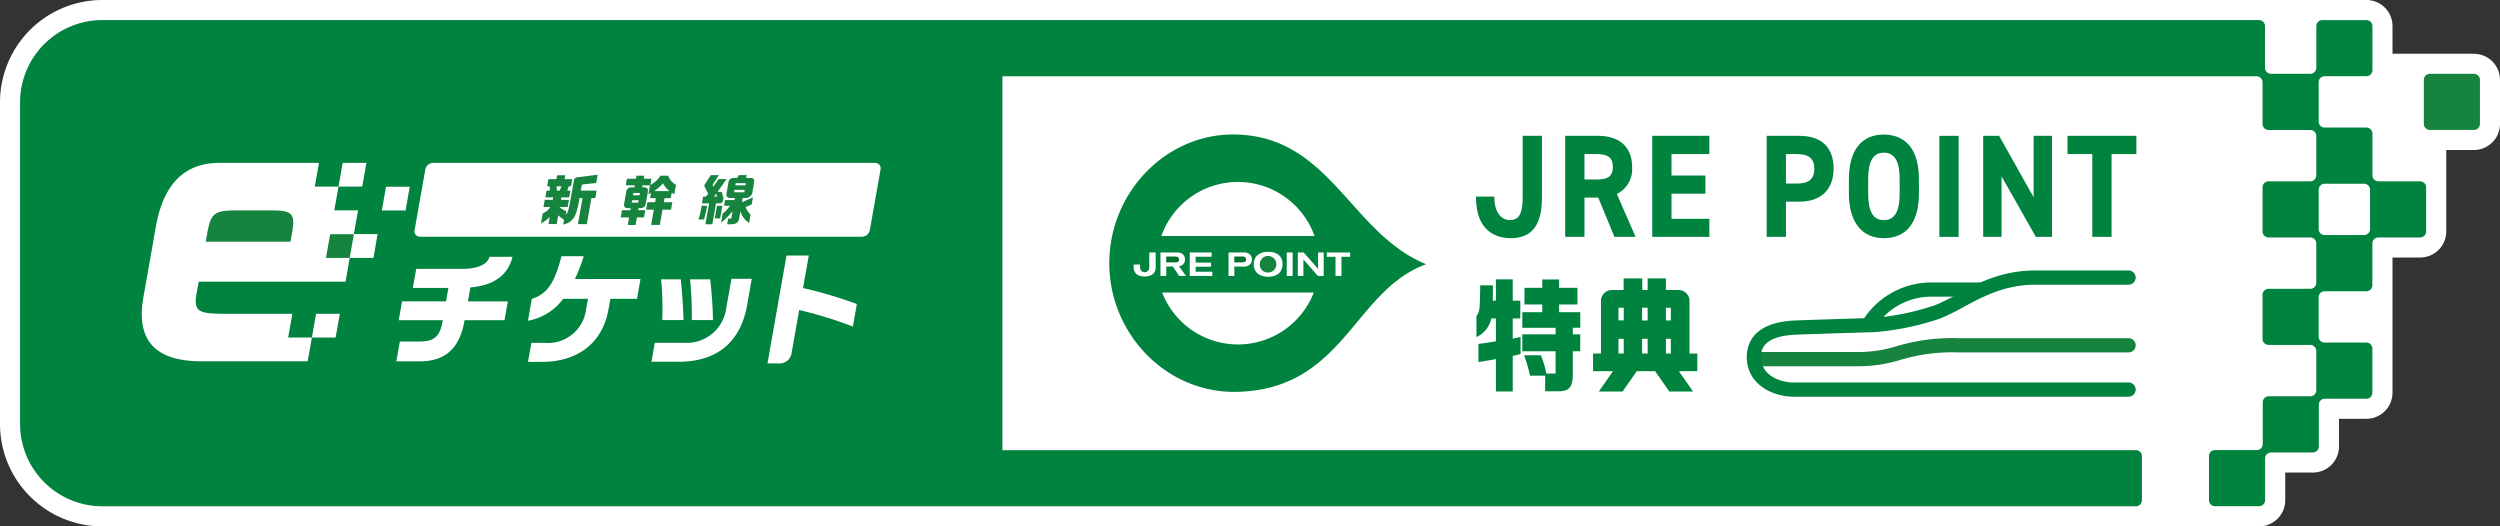 <svg xmlns="http://www.w3.org/2000/svg" xmlns:xlink="http://www.w3.org/1999/xlink" width="295" height="62.112" viewBox="0 0 295 62.112">
  <rect x="0" y="0" width="295" height="62.112" fill="#333333" stroke="none"/>
  <defs>
    <clipPath id="clip-path">
      <rect id="長方形_748" data-name="長方形 748" width="295" height="62.112" fill="none"/>
    </clipPath>
  </defs>
  <g id="グループ_2635" data-name="グループ 2635" transform="translate(0 0)">
    <g id="グループ_2627" data-name="グループ 2627" transform="translate(0 0)" clip-path="url(#clip-path)">
      <path id="パス_7283" data-name="パス 7283" d="M291.924,6.343h-9.609V3.076A3.079,3.079,0,0,0,279.239,0H12.068A12.082,12.082,0,0,0,0,12.068V50.043A12.082,12.082,0,0,0,12.068,62.112H266.582a3.088,3.088,0,0,0,3.076-3.086V55.759h3.267A3.079,3.079,0,0,0,276,52.683V49.416h3.239a3.079,3.079,0,0,0,3.076-3.077V30.386h3.267a3.078,3.078,0,0,0,3.076-3.075V17.7h3.267A3.079,3.079,0,0,0,295,14.624v-5.2a3.079,3.079,0,0,0-3.076-3.076" transform="translate(0 0)" fill="#fff"/>
      <path id="パス_7293" data-name="パス 7293" d="M178.107,37.182a.914.914,0,0,0,.985.957.975.975,0,1,0-.985-.957" transform="translate(-29.448 -5.984)" fill="#16833e"/>
      <path id="パス_7294" data-name="パス 7294" d="M175.518,36.269H174.5v.691h.851a1,1,0,0,0,.338-.038.294.294,0,0,0,.191-.3.328.328,0,0,0-.365-.353" transform="translate(-28.852 -5.997)" fill="#00722e"/>
      <path id="パス_7295" data-name="パス 7295" d="M166.387,36.625c0-.3-.218-.356-.409-.356h-1.105v.691h1.133c.128,0,.381-.033.381-.336" transform="translate(-27.26 -5.997)" fill="#00722e"/>
      <path id="パス_7299" data-name="パス 7299" d="M259.911,51.12H248.365a.839.839,0,0,1,0-1.679h11.546a15.3,15.3,0,0,0,4.864-.7,22.875,22.875,0,0,1,7.2-.933H292.1a.839.839,0,0,1,0,1.678H271.972a21.171,21.171,0,0,0-6.744.871,16.912,16.912,0,0,1-5.318.764" transform="translate(-40.926 -7.904)" fill="#16833e"/>
      <path id="パス_7300" data-name="パス 7300" d="M348.579,10.434h-5.2a.71.71,0,0,0-.71.709v5.206a.71.71,0,0,0,.71.709h5.2a.709.709,0,0,0,.709-.709V11.143a.709.709,0,0,0-.709-.709" transform="translate(-56.656 -1.725)" fill="#16833e"/>
      <path id="パス_7301" data-name="パス 7301" d="M101.246,28.084a.417.417,0,0,0,.476-.311l.053-.3-.2-.74h-.5l1.062-1.508H101.2l-.639.911-.013-.031,0-.008-.018-.042a.3.3,0,0,1-.013-.146.577.577,0,0,1,.085-.191l.652-.963h-.973l-.657,1.012a.605.605,0,0,0-.093.2.3.3,0,0,0,.036.2l.411.77-.274.357h-.331l-.138.789h.846l-.436,2.471h.815l.435-2.471Zm-.326-1.138.1.35h-.351Z" transform="translate(-16.406 -4.093)" fill="#16833e"/>
      <path id="パス_7302" data-name="パス 7302" d="M99.113,29.1l-.058.37a8.737,8.737,0,0,1-.314,1.235H99.4a16.356,16.356,0,0,0,.373-1.605Z" transform="translate(-16.326 -4.812)" fill="#16833e"/>
      <path id="パス_7303" data-name="パス 7303" d="M93.338,24.831h-.891a3.106,3.106,0,0,1-1.194,1.1l.129-.732h-.91l.063-.363h-.923l-.064.363H88.486l-.137.776h1.063l-.041.235h-.337a.588.588,0,0,0-.632.553l-.239,1.35c-.064.364.073.554.437.554h.338l-.043.242H87.9l-.149.847h.992l-.159.9h.923l.159-.9H90.5l.149-.847h-.833l.042-.242h.223a.6.6,0,0,0,.633-.554l.238-1.35c.064-.362-.073-.553-.437-.553h-.223l.042-.235h.871l-.183,1.038.305-.147-.109.623h.68l-.083.477h-.911l-.155.879h.911l-.316,1.8H92.37l.315-1.8h1.007l.155-.879H92.841l.085-.477h.732l.113-.643.305.179.2-1.108a2.066,2.066,0,0,1-.934-1.089M89.815,28.02h-.765l.053-.293h.763Zm.153-.866H89.2l.048-.275h.765Zm1.718-.5a5.033,5.033,0,0,0,1.052-.91,3.314,3.314,0,0,0,.763.91Z" transform="translate(-14.509 -4.106)" fill="#16833e"/>
      <path id="パス_7304" data-name="パス 7304" d="M101.309,29.1l-.262,1.483h.636l.263-1.483Z" transform="translate(-16.707 -4.812)" fill="#16833e"/>
      <path id="パス_7305" data-name="パス 7305" d="M46.578,33.109l-.493,2.8h2.8l.493-2.8Z" transform="translate(-7.62 -5.474)" fill="#16833e"/>
      <path id="パス_7306" data-name="パス 7306" d="M81.474,25.835l1.521-.16.172-.972-2.4.3a.412.412,0,0,0-.4.379l-.383,2.171c-.281,1.491-.325,1.618-.588,1.853l.07-.395a6.531,6.531,0,0,1-.788-.446l.009-.05h.942l.149-.846h-.941l.053-.294h.922l.139-.8h-.387l.211-.509h.247l.15-.846h-.9l.08-.453h-.974l-.08.453h-.943l-.149.846h.288l.043.509h-.4l-.14.8h.922l-.051.288h-.942l-.149.846h.808a1.89,1.89,0,0,1-.9.757l-.206,1.171a3.615,3.615,0,0,0,1.031-.751l-.148.84h.973l.182-1.032c.288.242.338.28.689.536l-.1.553A1.937,1.937,0,0,0,80.513,29.5a8.063,8.063,0,0,0,.5-2.037h.37l-.541,3.068H81.89l.542-3.068h.457l.158-.891H81.175l.1-.551a.2.2,0,0,1,.2-.187m-3.107.744-.044-.509H78.9l-.217.509Z" transform="translate(-12.645 -4.084)" fill="#16833e"/>
      <path id="パス_7307" data-name="パス 7307" d="M105.4,25.086h-.534l.154-.331h-.993l-.18.331h-.406a.588.588,0,0,0-.632.553l-.223,1.262c-.063.363.074.553.437.553h.548l-.044.248h-1.116l-.118.669h.69a3.448,3.448,0,0,1-.853.924l-.188,1.068a7.254,7.254,0,0,0,1.356-1.371l-.156.892h-.364l-.118.669h.566c.519-.019.8-.249.851-.713l.149-.841a2.319,2.319,0,0,0,1.027,1.394l.173-.98a2.318,2.318,0,0,1-.589-.881l.718-.318.147-.832-1.291.573.088-.5h.324a.783.783,0,0,0,.821-.72l.194-1.1c.063-.361-.074-.553-.437-.553m-.719,1.7h-1.2l.05-.286h1.2Zm.144-.82h-1.2l.044-.25h1.2Z" transform="translate(-16.855 -4.093)" fill="#16833e"/>
      <g id="グループ_2629" data-name="グループ 2629" transform="translate(2.365 2.366)">
        <path id="パス_7284" data-name="パス 7284" d="M229.175,22.872c0-2.331-1.47-3.669-4.032-3.669H221.28V31.126h2.274V26.49h1.626l1.91,4.637h2.5l-2.216-5.06a3.263,3.263,0,0,0,1.8-3.194m-2.274,0c0,1.234-.75,1.481-1.959,1.481h-1.388V21.358h1.388c1.41,0,1.959.424,1.959,1.514" transform="translate(-38.952 -5.541)" fill="#00833e"/>
        <path id="パス_7285" data-name="パス 7285" d="M233.586,31.127h6.74V28.99H235.86V26.029h4V23.892h-4V21.358h4.465V19.2h-6.74Z" transform="translate(-40.986 -5.541)" fill="#00833e"/>
        <path id="パス_7286" data-name="パス 7286" d="M253.629,19.2h-3.863V31.127h2.274V26.97h1.589c2.562,0,4.032-1.431,4.032-3.925,0-2.476-1.432-3.84-4.032-3.84m1.758,3.84c0,1.254-.618,1.789-2.066,1.789H252.04V21.358h1.281c1.409,0,2.066.536,2.066,1.686" transform="translate(-43.662 -5.541)" fill="#00833e"/>
        <path id="パス_7287" data-name="パス 7287" d="M265.513,19.02c-1.541,0-4.125.685-4.125,5.277v1.676c0,3.354,1.5,5.278,4.125,5.278,2.67,0,4.14-1.875,4.14-5.278V24.3c0-4.591-2.594-5.277-4.14-5.277m-1.85,5.277c0-2.143.588-3.14,1.85-3.14s1.865,1,1.865,3.14v1.676c0,2.143-.593,3.141-1.865,3.141s-1.85-1-1.85-3.141Z" transform="translate(-45.583 -5.511)" fill="#00833e"/>
        <rect id="長方形_747" data-name="長方形 747" width="2.274" height="11.923" transform="translate(226.478 13.662)" fill="#00833e"/>
        <path id="パス_7288" data-name="パス 7288" d="M286.319,26.444l-4.048-7.211-.017-.03h-1.88V31.127h2.167v-7.14l4.031,7.11.018.03h1.9V19.2h-2.167Z" transform="translate(-48.722 -5.541)" fill="#00833e"/>
        <path id="パス_7289" data-name="パス 7289" d="M292.293,19.2v2.154h2.926v9.769h2.274V21.358h2.925V19.2Z" transform="translate(-50.693 -5.541)" fill="#00833e"/>
        <path id="パス_7290" data-name="パス 7290" d="M214.175,26.534c0,2.294-.734,2.609-1.527,2.609-.838,0-1.816-.71-1.816-2.712v-.059h-2.164v.059c0,4.219,2.58,4.849,4.119,4.849,2.465,0,3.662-1.552,3.662-4.747V19.2h-2.274Z" transform="translate(-36.866 -5.541)" fill="#00833e"/>
        <path id="パス_7291" data-name="パス 7291" d="M210.676,40.2c0,.906,0,1.037-.013,1.81h.367V39.494h1.985v2.512h.894v2.1h-.894v2.381l.921-.19v2.016l-.921.22v4.192H211.03V48.9c-.84.161-1.012.189-2.063.351V47.119c1.025-.147,1.183-.161,2.063-.321V44.11h-.538a3.139,3.139,0,0,1-1.761,2.191V43.833c.368-.54.394-.672.434-2.848l.013-.789Zm3.47,3.169H216.5V42.46h-2.1V40.488h2.1v-.979h1.985v.979h2.168V42.46h-2.168v.906h2.5v1.84H220.1v.774h.881v2H220.1v2.571c.039,1.664-.407,2.19-1.827,2.147H216.84v-1.84h-1.787a17.345,17.345,0,0,0-.7-2.41h1.985a11.85,11.85,0,0,1,.644,2.163h1.091V47.981h-3.93v-2h3.93v-.774h-3.93Z" transform="translate(-36.877 -8.896)" fill="#00833e"/>
        <path id="パス_7292" data-name="パス 7292" d="M237.52,50.309V48.221H236.6V42.006a1.3,1.3,0,0,0-1.278-1.278h-1.508V39.355h-2.155v1.373h-.631V39.355h-2.2v1.373h-1.4a1.3,1.3,0,0,0-1.277,1.278v6.215h-.933v2.088h2.352l-1.677,2.4H228.7l1.677-2.4h2.164l1.678,2.4h2.806l-1.678-2.4h2.173Zm-9.3-7.493h.618v1.5h-.618Zm0,3.666h.618v1.739h-.618Zm3.443,1.739H231V46.482h.657Zm0-3.9H231v-1.5h.657Zm2.155-1.5h.578v1.5h-.578Zm0,3.666h.578v1.739h-.578Z" transform="translate(-39.603 -8.873)" fill="#00833e"/>
        <path id="パス_7296" data-name="パス 7296" d="M172.005,19.018c-8.377-.318-15.179,6.8-15.179,15.181s6.8,15.435,15.179,15.179c12.573-.381,13.644-11.95,22.213-15.056-8.891-3.642-11.247-14.887-22.213-15.3m0,5.591a9.6,9.6,0,0,1,9.038,6.375H162.969a9.593,9.593,0,0,1,9.036-6.375m6.456,11.1h-.694V32.936h.694Zm-1.189-1.411c0,.914-.6,1.5-1.691,1.5s-1.707-.592-1.707-1.475c0-1.07.828-1.471,1.684-1.471s1.714.353,1.714,1.444m-3.622-.526a.779.779,0,0,1-.182.532,1.089,1.089,0,0,1-.923.294h-.965v1.112H170.9V32.936h1.722a.946.946,0,0,1,.911.373.816.816,0,0,1,.12.459m-4.813.359v.494h-1.824v.59h1.966v.494h-2.66V32.936H168.9v.5h-1.886v.693Zm-6.54.592c-.008.755-.613,1.052-1.3,1.052s-1.288-.3-1.295-1.052v-.363h.751v.326a.545.545,0,1,0,1.088,0V32.936h.751Zm.562-1.783h1.892a1.367,1.367,0,0,1,.455.051.772.772,0,0,1,.549.779.857.857,0,0,1-.074.364.756.756,0,0,1-.642.422l.837,1.154h-.814l-.732-1.112h-.786v1.112h-.685Zm9.147,10.852a9.6,9.6,0,0,1-8.945-6.126h17.89a9.59,9.59,0,0,1-8.945,6.126m10.116-8.083h-.683l-1.709-1.941v1.941h-.66V32.936h.694l1.7,1.934V32.936h.659Zm3.123-2.263H184.22v2.263h-.7V33.443h-1.028v-.507h2.75Z" transform="translate(-28.295 -5.509)" fill="#00833e"/>
        <path id="パス_7297" data-name="パス 7297" d="M292,53.135H252.548c-2.781,0-5.6-1.61-5.6-4.687,0-1.527.749-4.118,5.762-4.311,2.567-.1,9.24-.3,9.24-.3a30.763,30.763,0,0,0,7.169-1.481,24.076,24.076,0,0,0,2.626-1.292c2.452-1.324,5.231-2.825,9.271-2.825H292a.839.839,0,0,1,0,1.679H281.02c-3.616,0-6.2,1.394-8.473,2.623a25.518,25.518,0,0,1-2.815,1.38,31.864,31.864,0,0,1-7.688,1.592c-.039,0-6.7.2-9.265.3-4.147.159-4.147,2.022-4.147,2.634,0,2.067,2.031,3.008,3.918,3.008H292a.839.839,0,0,1,0,1.679" transform="translate(-43.196 -8.689)" fill="#00833e"/>
        <path id="パス_7298" data-name="パス 7298" d="M264.3,45.353a.825.825,0,0,1-.437-.124.837.837,0,0,1-.28-1.149,9.565,9.565,0,0,1,8.066-4.147h5.753a.839.839,0,1,1,0,1.679h-5.753a7.889,7.889,0,0,0-6.634,3.343.842.842,0,0,1-.716.4" transform="translate(-45.927 -8.969)" fill="#00833e"/>
        <path id="パス_7308" data-name="パス 7308" d="M286.049,21.864h-4.924a.71.71,0,0,1-.71-.709V16.231a.709.709,0,0,0-.709-.709h-4.924a.71.71,0,0,1-.709-.71V10.17a.71.71,0,0,1,.709-.71h4.924a.709.709,0,0,0,.709-.709v-5.2a.71.71,0,0,0-.709-.71h-5.2a.71.71,0,0,0-.71.71V8.469a.709.709,0,0,1-.709.709h-4.642a.709.709,0,0,1-.709-.709V3.545a.71.71,0,0,0-.71-.71H12.537a9.714,9.714,0,0,0-9.7,9.7V50.512a9.714,9.714,0,0,0,9.7,9.7h239.97a.718.718,0,0,0,.709-.72v-5.2a.705.705,0,0,0-.709-.7H118.755l0-44.124H266.738a.707.707,0,0,1,.71.707v4.924a.709.709,0,0,0,.709.709h4.924a.709.709,0,0,1,.709.709v4.642a.709.709,0,0,1-.709.709h-4.924a.71.71,0,0,0-.709.71v5.2a.709.709,0,0,0,.709.709h4.924a.71.71,0,0,1,.709.71v4.642a.71.71,0,0,1-.709.71h-4.924a.709.709,0,0,0-.709.709v5.2a.71.71,0,0,0,.709.71h4.924a.709.709,0,0,1,.709.709v4.642a.709.709,0,0,1-.709.709h-4.9a.71.71,0,0,0-.709.71V52.87a.71.71,0,0,1-.71.71h-4.923a.71.71,0,0,0-.71.709v5.2a.71.71,0,0,0,.71.71h5.2a.71.71,0,0,0,.709-.71V54.572a.71.71,0,0,1,.71-.71h4.924a.71.71,0,0,0,.709-.709V48.229a.71.71,0,0,1,.709-.71h4.9a.709.709,0,0,0,.709-.709V41.6a.71.71,0,0,0-.709-.71h-4.924a.709.709,0,0,1-.709-.709V35.545a.71.71,0,0,1,.709-.71h4.924a.709.709,0,0,0,.709-.709V29.2a.71.71,0,0,1,.71-.71h4.924a.709.709,0,0,0,.709-.709v-5.2a.71.71,0,0,0-.709-.71M44.537,30.906h-2.8l-.495,2.8H23.914l-.328,1.855c-.14,1.642.395,1.934,3.279,1.934h8.1l-.494,2.8h2.8l.495-2.8h2.8l-.494,2.8h-2.8l-.495,2.8H24.758c-5.85.149-8.29-2.313-7.368-7.539l1.494-8.475c.9-4.892,3.35-7.355,7.388-7.392H38.106l-.493,2.8h2.8l.493-2.8h2.8l-.495,2.8h-2.8l-.495,2.8h2.8l-.493,2.8h2.8ZM46.019,22.5h2.8l-.493,2.8h-2.8Zm9.942,11.955-.279,1.576h4.712L60,38.255H55.291c-.561,3.262-2.2,4.8-5.166,4.854H47.239l.412-2.34h2.427c1.686-.029,2.358-.661,2.627-2.514H47.52l.392-2.226H53.1l.28-1.58H49.183l.4-2.255h5.5c1.271,0,2.876-.326,3.138-1.422h2.729c-.618,2.428-2.516,3.39-4.979,3.62l-.01.061Zm19.673,1.275H72.489l-.223,1.264c-.649,3.683-3.344,6.176-7.864,6.176H62.775l.395-2.24H64.8a4.524,4.524,0,0,0,4.823-3.936l.226-1.264H66.93a6.647,6.647,0,0,1-4.161,2.585l.453-2.57c1.815-.605,2.66-1.811,3.5-5.041H69.34a16.971,16.971,0,0,1-1.033,2.685h7.741Zm13,.725c-.773,4.384-3.562,6.7-8.065,6.7H77.34l.395-2.239h3.4a4.709,4.709,0,0,0,5.035-4.106l.612-3.445h2.392ZM78.5,33.563l-.013-.133H80.8l.011.11c.175,1.8.245,2.826.313,4.566l.005.127H78.623l0-.124a38.525,38.525,0,0,0-.129-4.546M81.9,33.43h2.37l.012.108c.182,1.636.3,3.3.313,4.571l0,.124H82.108v-.121c-.01-1.936-.044-2.744-.194-4.55ZM101.108,39a50.783,50.783,0,0,0-6.335-1.954l-.883,5.011a1.44,1.44,0,0,1-1.6,1.295H91.033l2.244-12.727h2.628l-.676,3.834a51.909,51.909,0,0,1,6.346,1.882Zm2-11.368a.967.967,0,0,1-.916.769H50.035a.633.633,0,0,1-.644-.769l1.265-7.171a.966.966,0,0,1,.916-.77h52.159a.634.634,0,0,1,.644.77ZM280.134,27.5a.709.709,0,0,1-.709.709h-4.642a.709.709,0,0,1-.709-.709V22.856a.709.709,0,0,1,.709-.709h4.642a.709.709,0,0,1,.709.709Z" transform="translate(-2.834 -2.835)" fill="#00833e"/>
      </g>
      <path id="パス_7309" data-name="パス 7309" d="M37.278,29.744H32.425c-2.284.038-2.716.376-3.122,2.466l-.217,1.23h10l.25-1.419c.278-1.79-.128-2.239-2.062-2.277" transform="translate(-4.809 -4.918)" fill="#16833e"/>
    </g>
  </g>
</svg>
